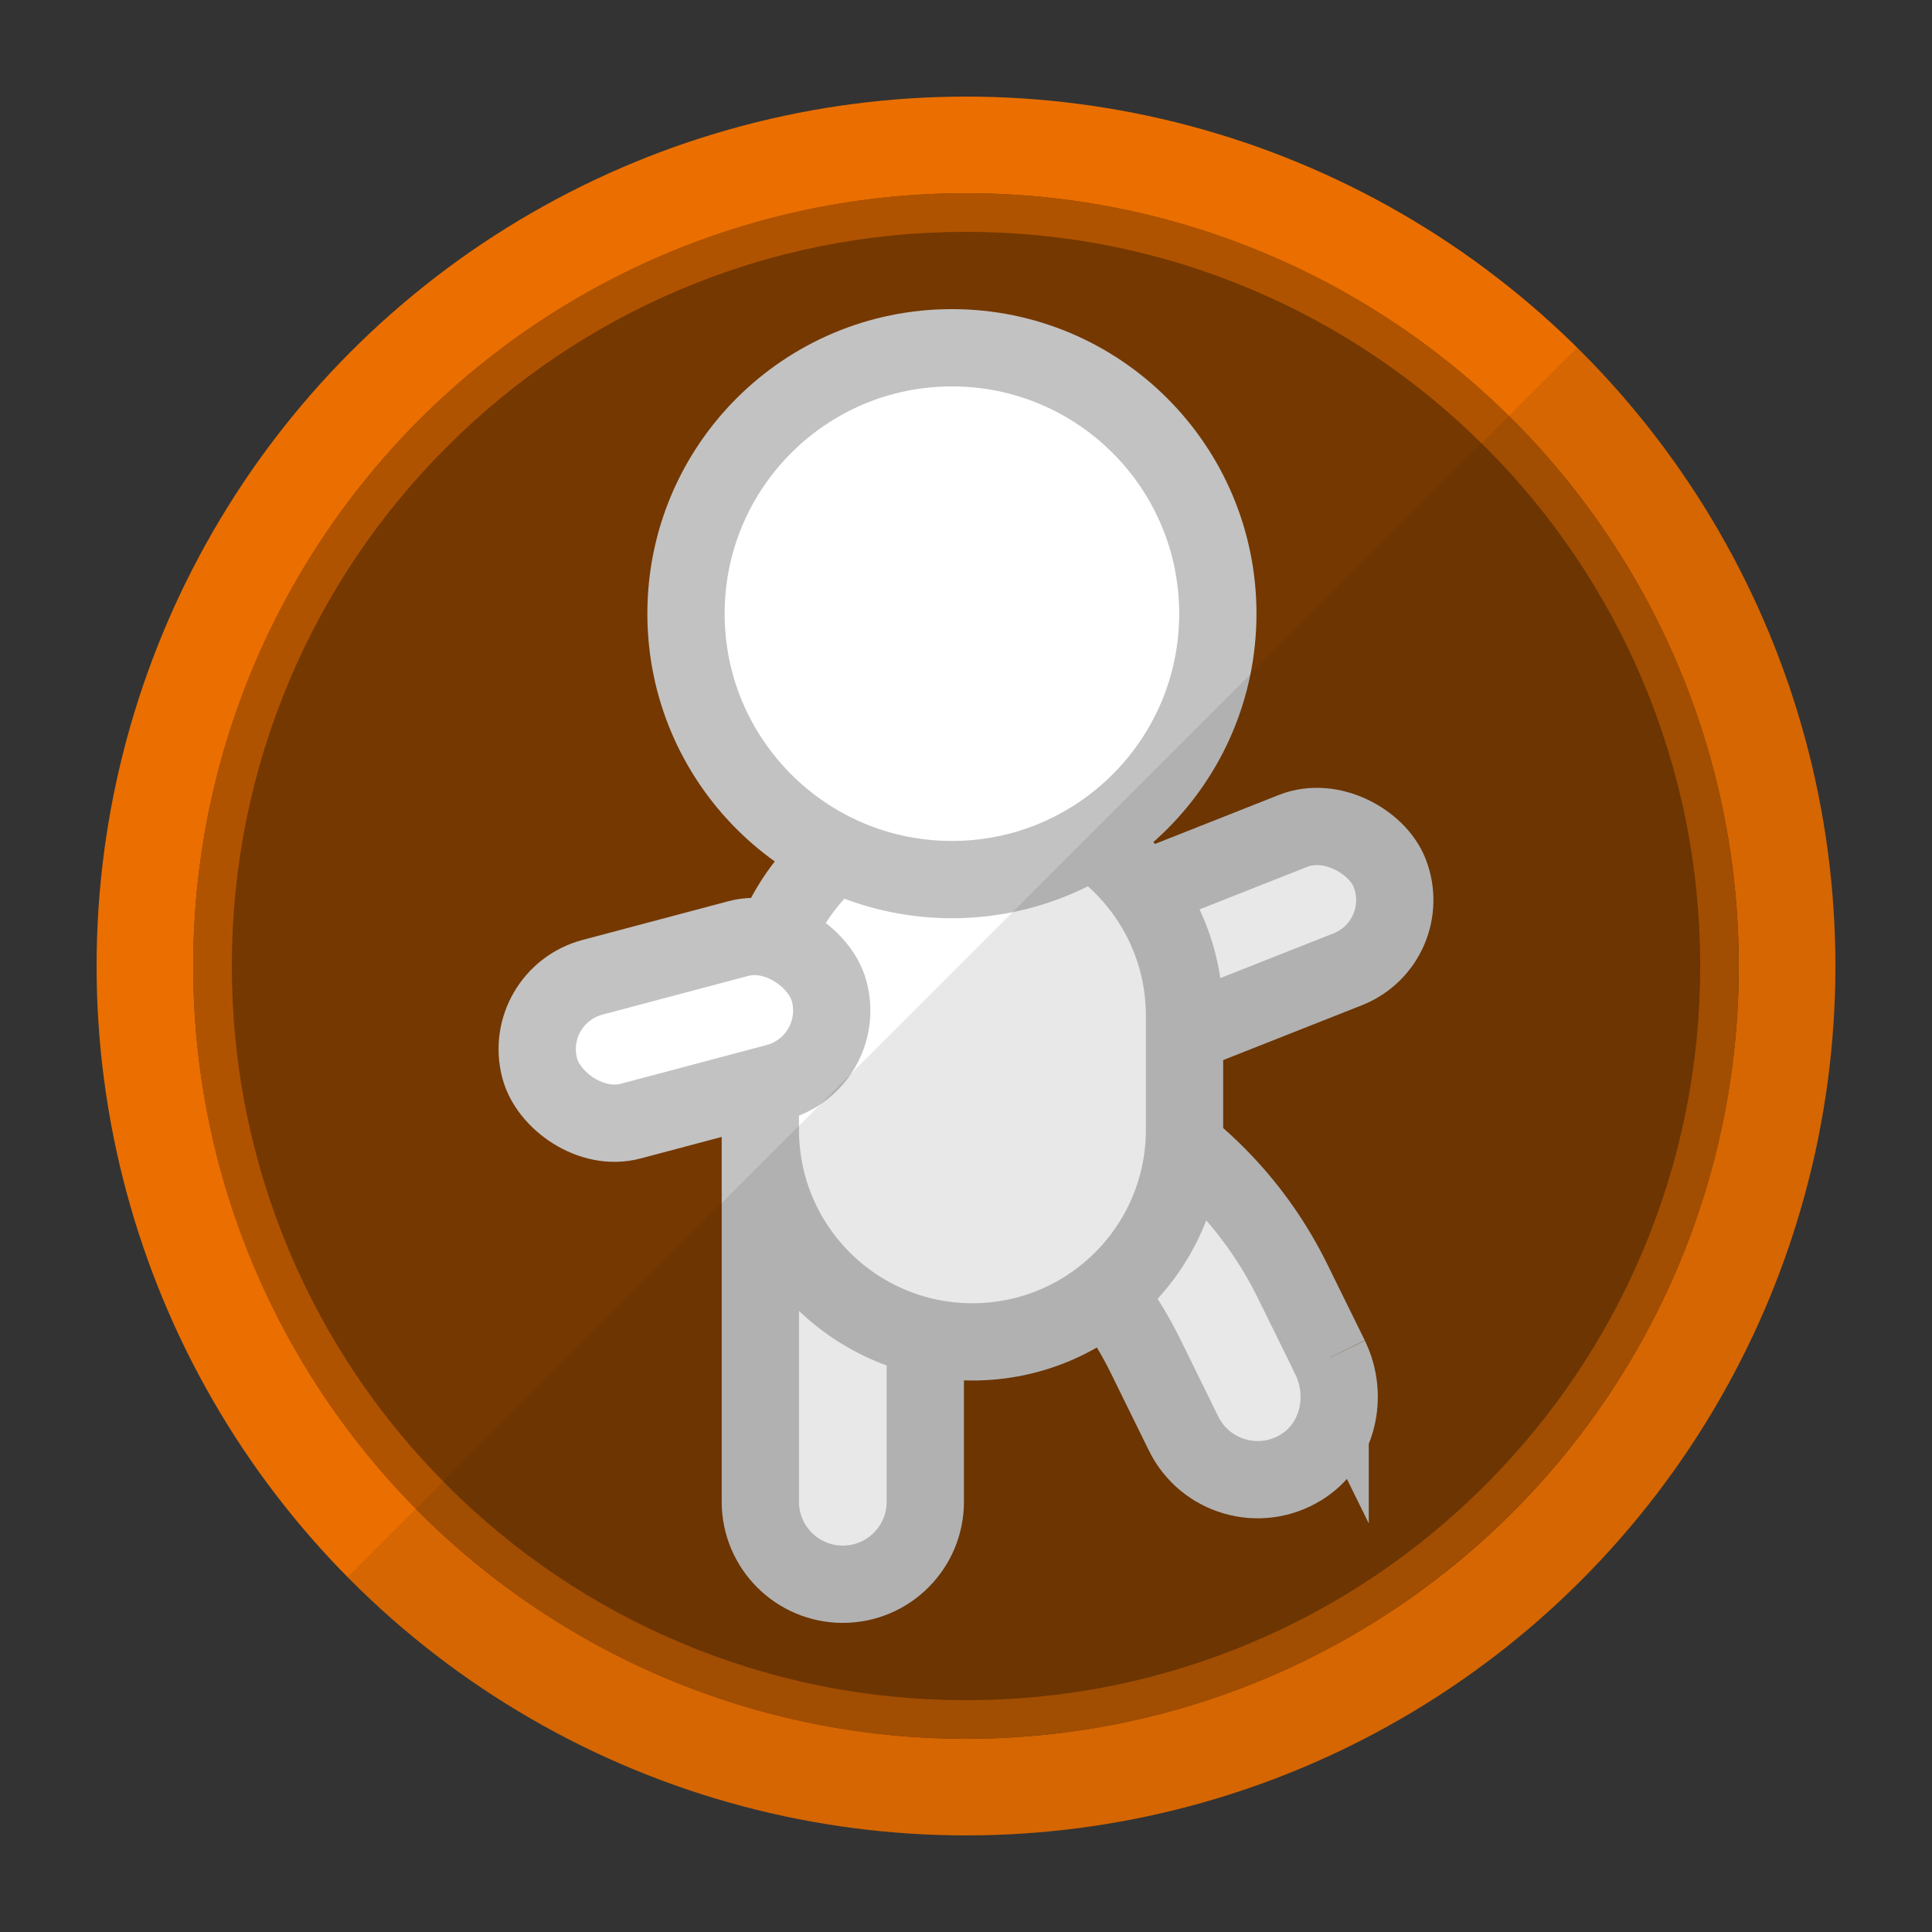 <svg xmlns="http://www.w3.org/2000/svg" xmlns:xlink="http://www.w3.org/1999/xlink" width="500" height="500" viewBox="0 0 500 500"><rect x="0" y="0" width="500" height="500" fill="#333333" stroke="none"/><defs><style>      .cls-1 {        fill: #1d1d1b;        opacity: .1;      }      .cls-2 {        stroke-miterlimit: 10;      }      .cls-2, .cls-3, .cls-4 {        fill: #fff;        stroke: #c2c2c2;        stroke-width: 20px;      }      .cls-5 {        fill: #ea6f00;      }      .cls-6 {        fill: none;      }      .cls-7 {        isolation: isolate;      }      .cls-3 {        stroke-miterlimit: 10;      }      .cls-4 {        stroke-miterlimit: 10;      }      .cls-8 {        fill: #753800;      }      .cls-9 {        mix-blend-mode: overlay;      }      .cls-10 {        fill: #b05300;      }      .cls-11 {        clip-path: url(#clippath);      }    </style><clipPath id="clippath"><circle class="cls-6" cx="250" cy="250" r="225"></circle></clipPath></defs><g class="cls-7"><g id="Capa_1"><g><circle class="cls-5" cx="250" cy="250" r="225"></circle><circle class="cls-8" cx="250" cy="250" r="200"></circle><path class="cls-10" d="M250,60c25.654,0,50.536,5.022,73.954,14.927,22.623,9.569,42.944,23.27,60.397,40.722,17.453,17.453,31.154,37.773,40.723,60.397,9.905,23.418,14.927,48.299,14.927,73.954s-5.022,50.536-14.927,73.954c-9.569,22.624-23.27,42.944-40.723,60.397-17.452,17.452-37.773,31.154-60.397,40.723-23.418,9.905-48.299,14.927-73.954,14.927s-50.536-5.022-73.954-14.927c-22.623-9.569-42.944-23.27-60.397-40.723-17.453-17.452-31.154-37.773-40.723-60.397-9.905-23.418-14.927-48.299-14.927-73.954s5.022-50.536,14.927-73.954c9.569-22.624,23.27-42.944,40.723-60.397,17.452-17.452,37.773-31.154,60.397-40.722,23.418-9.905,48.299-14.927,73.954-14.927M250,50c-110.457,0-200,89.543-200,200s89.543,200,200,200,200-89.543,200-200S360.457,50,250,50h0Z"></path></g><g id="ICONO" class="cls-9"><g><path class="cls-2" d="M196.775,266.565h42.692v122.089c0,11.784-9.562,21.346-21.346,21.346h0c-11.784,0-21.346-9.562-21.346-21.346v-122.089h0Z"></path><path class="cls-2" d="M344.238,351.308l-9.788-19.878c-9.186-18.635-23.755-34.071-41.826-44.311l-36.217-20.518-38.287,18.861,37.496,21.798c17.657,10.24,31.887,25.487,40.885,43.783l9.826,19.991c5.497,11.181,19.539,15.398,30.419,8.697,9.487-5.835,12.386-18.372,7.492-28.386v-.038Z"></path><rect class="cls-3" x="284.812" y="220.86" width="77.515" height="38.513" rx="19.238" ry="19.238" transform="translate(-65.616 135.772) rotate(-21.57)"></rect><path class="cls-2" d="M251.664,207.986h0c30.315,0,54.889,24.575,54.889,54.889v29.515c0,30.315-24.575,54.889-54.889,54.889h0c-30.315,0-54.889-24.575-54.889-54.889v-29.515c0-30.315,24.575-54.889,54.889-54.889Z"></path><circle class="cls-2" cx="246.356" cy="158.819" r="68.819"></circle><rect class="cls-4" x="138.384" y="247.267" width="77.515" height="38.513" rx="19.238" ry="19.238" transform="translate(-62.465 54.385) rotate(-14.87)"></rect></g></g><g class="cls-11"><rect class="cls-1" x="170.55" y="144.815" width="623.915" height="623.915" transform="translate(-181.663 474.97) rotate(-45)"></rect></g></g></g></svg>